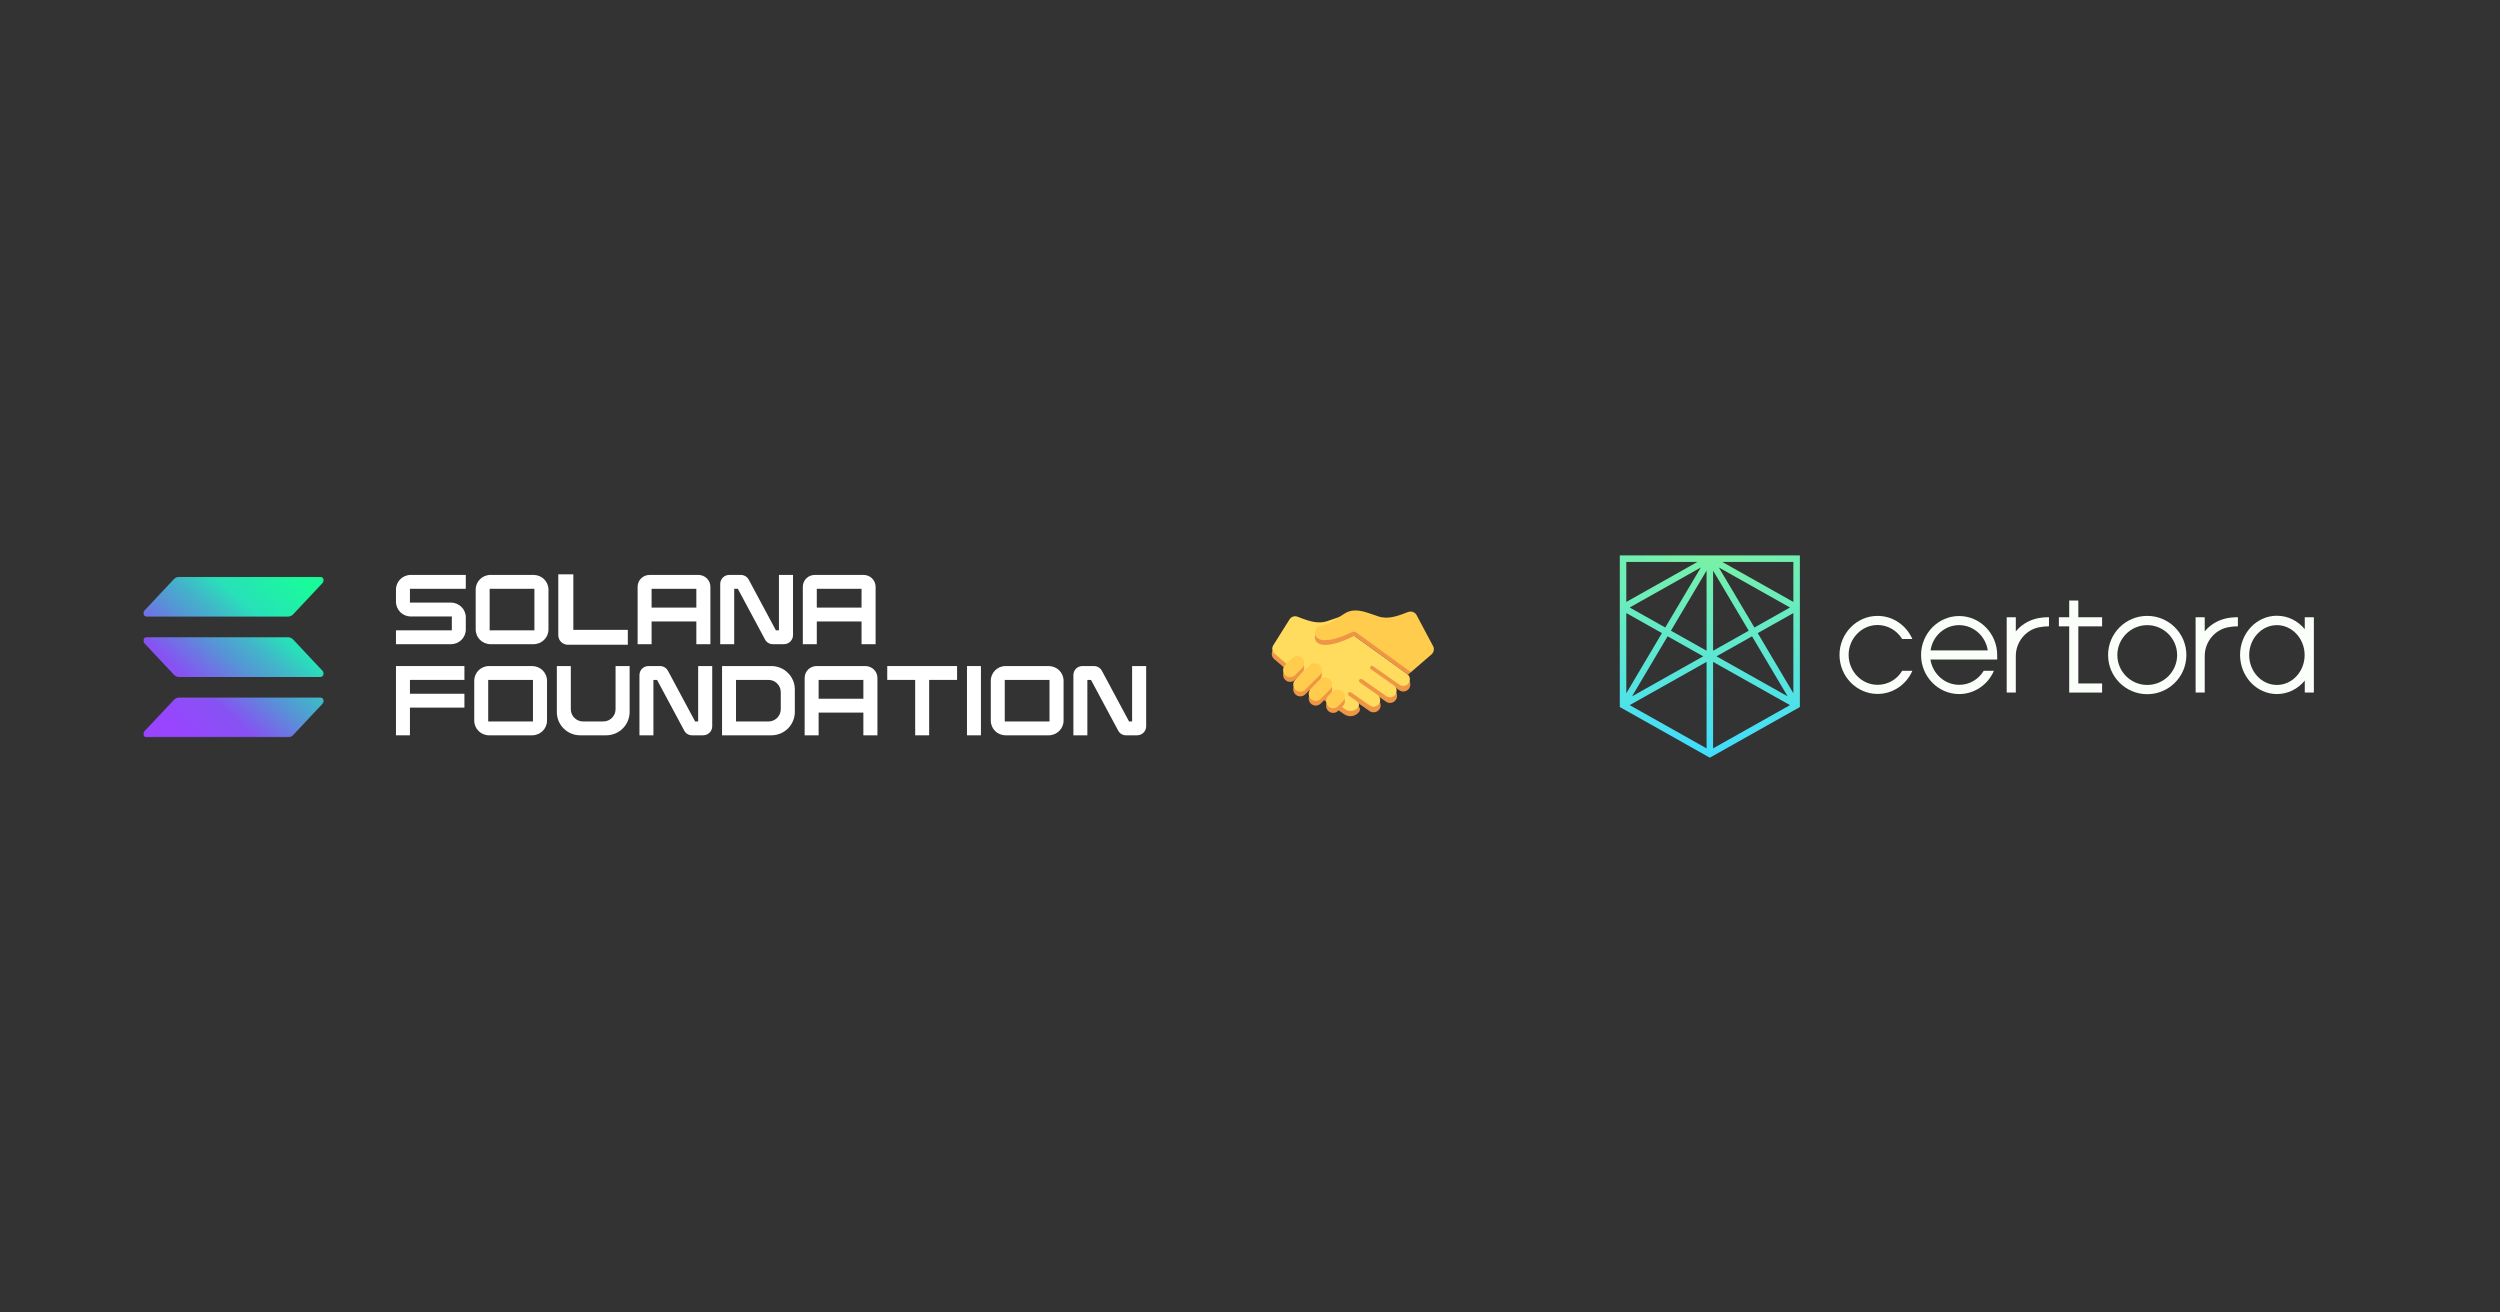 <svg width="1920" height="1008" viewBox="0 0 1920 1008" fill="none" xmlns="http://www.w3.org/2000/svg">
<rect x="0" y="0" width="1920" height="1008" fill="#333333" stroke="none"/>
<path d="M1748.66 526.041C1736.87 526.041 1727.37 515.703 1727.37 503.073C1727.37 490.443 1736.97 480.105 1748.66 480.105C1760.35 480.105 1769.96 490.443 1769.96 503.073C1769.96 515.703 1760.46 526.041 1748.66 526.041ZM1770.06 474.042V483.231C1764.84 476.865 1757.21 472.893 1748.66 472.893C1733 472.893 1720.37 486.363 1720.37 502.965C1720.37 519.568 1733.1 533.031 1748.66 533.031C1757.22 533.031 1764.84 529.065 1770.06 522.693V531.881H1777.05V474.042H1770.06V474.042Z" fill="#FAFFFA"/>
<path d="M1693.23 484.904V474.041H1686.23V531.888H1693.23V503.798C1693.23 493.359 1700.43 484.171 1710.45 481.872C1712.96 481.348 1715.68 481.031 1718.71 481.031V474.034C1715.26 474.034 1711.92 474.343 1709 475.076C1702.64 476.642 1697.21 480.083 1693.24 484.897H1693.24L1693.23 484.904Z" fill="#FAFFFA"/>
<path d="M1649.08 526.04C1636.34 526.04 1626.12 515.702 1626.12 503.073C1626.12 490.443 1636.45 480.105 1649.08 480.105C1661.71 480.105 1672.04 490.443 1672.04 503.073C1672.04 515.702 1661.81 526.04 1649.08 526.04ZM1649.08 473C1632.49 473 1619.01 486.47 1619.01 503.065C1619.01 519.661 1632.48 533.138 1649.08 533.138C1665.68 533.138 1679.14 519.668 1679.14 503.065C1679.14 486.463 1665.67 473 1649.08 473V473Z" fill="#FAFFFA"/>
<path d="M1596.15 481.046H1614.41V474.049H1596.15V461.211H1589.15V474.049H1581.21V481.046H1589.15V531.895H1614.41V524.898H1596.15V481.053V481.046Z" fill="#FAFFFA"/>
<path d="M1548.14 484.904V474.041H1541.14V531.888H1548.14V503.798C1548.14 493.359 1555.34 484.171 1565.36 481.872C1567.87 481.348 1570.58 481.031 1573.62 481.031V474.034C1570.17 474.034 1566.83 474.343 1563.91 475.076C1557.54 476.642 1552.12 480.083 1548.15 484.897L1548.14 484.904Z" fill="#FAFFFA"/>
<path d="M1504.6 480.097C1515.67 480.097 1524.96 488.559 1526.63 499.515H1482.68C1484.25 488.445 1493.54 480.097 1504.6 480.097ZM1504.6 525.938C1493.54 525.938 1484.25 517.475 1482.58 506.52H1533.84V503.071C1533.84 486.577 1520.68 473.106 1504.61 473.106C1488.54 473.106 1475.38 486.577 1475.38 503.071C1475.38 519.566 1488.54 533.036 1504.61 533.036C1516.2 533.036 1526.63 526.039 1531.33 515.184H1523.5C1519.44 521.858 1512.34 526.046 1504.61 525.938H1504.6Z" fill="#FAFFFA"/>
<path d="M1441.97 525.939C1429.75 525.939 1419.74 515.601 1419.74 502.972C1419.74 490.342 1429.76 480.004 1441.97 480.004C1449.91 480.004 1456.9 484.279 1460.86 490.759H1468.69C1464.1 480.32 1453.87 473.007 1441.97 473.007C1425.89 473.007 1412.74 486.477 1412.74 502.972C1412.74 519.466 1425.9 532.937 1441.97 532.937C1453.56 532.937 1463.99 525.946 1468.69 515.185H1460.86C1456.9 521.866 1449.8 525.939 1441.97 525.939Z" fill="#FAFFFA"/>
<path fill-rule="evenodd" clip-rule="evenodd" d="M1244 426.562H1246.5H1379.8H1382.3V429.064V465.096L1382.3 465.096V466.559V479.524H1382.3V541.538V543.001L1381.02 543.718L1314.39 581.204L1313.16 581.894L1311.93 581.205L1245.28 543.718L1244 543.001V541.538V479.524V466.56V466.559V465.096L1244 465.096V429.064V426.562ZM1249 470.836V479.524V532.413L1276.37 486.227L1249 470.836ZM1251.6 541.539L1310.65 574.745V508.321L1251.6 541.539ZM1315.65 574.752L1374.7 541.538L1315.65 508.326V574.752ZM1377.3 532.408V470.84L1349.93 486.232L1377.3 532.408ZM1377.3 462.282V431.565H1322.7L1377.3 462.282ZM1320.06 435.821L1374.7 466.561L1347.38 481.928L1320.06 435.821ZM1306.24 435.82L1278.92 481.923L1251.6 466.559L1306.24 435.82ZM1303.6 431.565L1249 462.282V431.565H1303.6ZM1345.57 488.685L1372.89 534.781L1318.26 504.051L1345.57 488.685ZM1280.73 488.679L1253.41 534.782L1308.05 504.044L1280.73 488.679ZM1310.65 499.767L1283.28 484.375L1310.65 438.189V499.767ZM1315.65 499.775L1343.02 484.381L1315.65 438.199V499.775Z" fill="url(#paint0_radial_1729_3659)"/>
<g clip-path="url(#clip0_1729_3659)">
<path d="M357.732 452.176H314.829V462.814H346.328C352.673 462.814 357.732 467.908 357.732 474.127V483.417C357.732 489.71 352.673 494.729 346.328 494.729H304.104V484.091H347.008V473.452H315.509C309.164 473.452 304.104 468.358 304.104 462.14V452.85C304.104 446.557 309.164 441.537 315.509 441.537H357.732V452.176Z" fill="white"/>
<path d="M409.743 441.537C416.087 441.537 421.224 446.557 421.224 452.85V483.417C421.224 489.71 416.087 494.729 409.743 494.729H376.734C370.39 494.729 365.328 489.71 365.328 483.417V452.85C365.328 446.557 370.39 441.537 376.734 441.537H409.743ZM410.423 452.176H376.054V484.091H410.423V452.176Z" fill="white"/>
<path d="M440.322 483.718H482.168V495.181H436.169C432.089 495.181 428.766 491.885 428.766 487.839V441.09H440.322V483.718Z" fill="white"/>
<path d="M536.298 441.537C541.435 441.537 545.59 445.583 545.59 450.677V494.729H534.789V477.273H500.42V494.729H489.694V450.677C489.694 445.583 493.772 441.537 498.909 441.537H536.298ZM534.789 452.176H500.42V466.635H534.789V452.176Z" fill="white"/>
<path d="M598.227 441.537H609.028V487.837C609.028 491.658 605.855 494.729 602.004 494.729H593.694C591.051 494.804 588.709 493.381 587.501 491.058L566.654 452.176H563.859V494.729H553.133V448.505C553.133 444.609 556.229 441.537 560.08 441.537H568.844C571.412 441.537 573.828 442.886 575.036 445.208L595.886 484.091H598.227V441.537Z" fill="white"/>
<path d="M663.174 441.537C668.311 441.537 672.466 445.583 672.466 450.677V494.729H661.663V477.273H627.294V494.729H616.57V450.677C616.57 445.583 620.648 441.537 625.785 441.537H663.174ZM661.663 452.176H627.294V466.635H661.663V452.176Z" fill="white"/>
<path d="M356.676 522.166H314.829V532.804H356.676V543.443H314.829V564.719H304.104V511.527H356.676V522.166Z" fill="white"/>
<path d="M408.636 511.527C414.981 511.527 420.117 516.547 420.117 522.84V553.407C420.117 559.7 414.981 564.719 408.636 564.719H375.626C369.281 564.719 364.222 559.7 364.222 553.407V522.84C364.222 516.547 369.281 511.527 375.626 511.527H408.636ZM409.314 522.166H374.946V554.081H409.314V522.166Z" fill="white"/>
<path d="M472.752 511.527H483.555V546.889C483.478 556.778 475.472 564.719 465.5 564.719H445.635C435.665 564.719 427.657 556.778 427.657 546.889V511.527H438.383V544.716C438.383 549.886 442.613 554.081 447.827 554.081H463.311C468.522 554.081 472.752 549.886 472.752 544.716V511.527Z" fill="white"/>
<path d="M536.19 511.527H546.991V557.827C546.991 561.648 543.82 564.719 539.967 564.719H531.659C529.014 564.794 526.672 563.371 525.464 561.048L504.617 522.166H501.822V564.719H491.096V518.495C491.096 514.599 494.194 511.527 498.045 511.527H506.809C509.375 511.527 511.793 512.876 513.001 515.198L533.849 554.081H536.19V511.527Z" fill="white"/>
<path d="M592.375 511.527C602.347 511.527 610.353 519.543 610.428 529.358V546.889C610.353 556.778 602.347 564.719 592.375 564.719H554.532V511.527H592.375ZM599.627 531.605C599.627 526.361 595.397 522.166 590.186 522.166H565.258V554.081H590.186C595.397 554.081 599.627 549.886 599.627 544.716V531.605Z" fill="white"/>
<path d="M664.575 511.527C669.711 511.527 673.866 515.573 673.866 520.667V564.719H663.065V547.263H628.697V564.719H617.971V520.667C617.971 515.573 622.049 511.527 627.185 511.527H664.575ZM663.065 522.166H628.697V536.625H663.065V522.166Z" fill="white"/>
<path d="M681.408 511.527H735.037V522.166H713.587V564.719H702.861V522.166H681.408V511.527Z" fill="white"/>
<path d="M753.358 564.719H742.632V511.527H753.358V564.719Z" fill="white"/>
<path d="M805.34 511.527C811.685 511.527 816.821 516.547 816.821 522.84V553.407C816.821 559.7 811.685 564.719 805.34 564.719H772.33C765.985 564.719 760.926 559.7 760.926 553.407V522.84C760.926 516.547 765.985 511.527 772.33 511.527H805.34ZM806.02 522.166H771.652V554.081H806.02V522.166Z" fill="white"/>
<path d="M869.457 511.527H880.26V557.827C880.26 561.648 877.086 564.719 873.235 564.719H864.925C862.282 564.794 859.941 563.371 858.732 561.048L837.883 522.166H835.088V564.719H824.364V518.495C824.364 514.599 827.461 511.527 831.312 511.527H840.075C842.643 511.527 845.06 512.876 846.268 515.198L867.115 554.081H869.457V511.527Z" fill="white"/>
<mask id="mask0_1729_3659" style="mask-type:luminance" maskUnits="userSpaceOnUse" x="109" y="443" width="140" height="124">
<path d="M248.673 443.036H110V566.27H248.673V443.036Z" fill="white"/>
</mask>
<g mask="url(#mask0_1729_3659)">
<path d="M247.958 540.197L225.066 564.592C224.569 565.121 223.967 565.544 223.297 565.833C222.628 566.122 221.907 566.27 221.177 566.27H112.657C112.139 566.27 111.633 566.12 111.2 565.838C110.767 565.555 110.426 565.154 110.22 564.682C110.013 564.21 109.95 563.689 110.038 563.181C110.126 562.674 110.361 562.204 110.714 561.828L133.623 537.433C134.12 536.905 134.72 536.483 135.387 536.195C136.054 535.906 136.773 535.756 137.501 535.755H246.015C246.533 535.755 247.039 535.905 247.472 536.188C247.905 536.47 248.246 536.871 248.452 537.343C248.659 537.815 248.722 538.336 248.634 538.844C248.546 539.35 248.311 539.821 247.958 540.197ZM225.066 491.074C224.569 490.544 223.967 490.121 223.297 489.833C222.628 489.544 221.907 489.395 221.177 489.396H112.657C112.139 489.396 111.633 489.546 111.2 489.828C110.767 490.11 110.426 490.512 110.22 490.984C110.013 491.455 109.95 491.977 110.038 492.484C110.126 492.991 110.361 493.462 110.714 493.838L133.623 518.232C134.12 518.761 134.72 519.182 135.387 519.471C136.054 519.76 136.773 519.909 137.501 519.911H246.015C246.533 519.911 247.039 519.76 247.472 519.478C247.905 519.196 248.246 518.794 248.452 518.322C248.659 517.851 248.722 517.329 248.634 516.822C248.546 516.315 248.311 515.844 247.958 515.468L225.066 491.074ZM112.657 473.551H221.177C221.907 473.551 222.628 473.403 223.297 473.114C223.967 472.825 224.569 472.403 225.066 471.873L247.958 447.478C248.311 447.102 248.546 446.632 248.634 446.125C248.722 445.618 248.659 445.096 248.452 444.624C248.246 444.152 247.905 443.751 247.472 443.469C247.039 443.186 246.533 443.036 246.015 443.036H137.501C136.773 443.037 136.054 443.187 135.387 443.476C134.72 443.764 134.12 444.186 133.623 444.714L110.72 469.109C110.367 469.485 110.132 469.955 110.044 470.461C109.956 470.968 110.019 471.489 110.224 471.96C110.43 472.432 110.77 472.834 111.202 473.116C111.634 473.399 112.14 473.55 112.657 473.551Z" fill="url(#paint1_linear_1729_3659)"/>
</g>
</g>
<path d="M1032.32 548.529C1034.14 549.797 1036.38 550.294 1038.56 549.909C1040.74 549.524 1042.67 548.29 1043.94 546.478C1044.38 545.85 1044.55 545.073 1044.42 544.319C1044.28 543.564 1043.86 542.894 1043.23 542.455L1036.55 535.417L1051.79 546.088C1052.38 546.497 1053.03 546.787 1053.73 546.942C1054.42 547.096 1055.14 547.112 1055.84 546.988C1056.54 546.864 1057.21 546.603 1057.81 546.22C1058.41 545.837 1058.93 545.339 1059.34 544.755C1059.75 544.172 1060.04 543.515 1060.19 542.82C1060.34 542.126 1060.36 541.408 1060.23 540.707C1060.11 540.007 1059.85 539.338 1059.47 538.738C1059.09 538.138 1058.59 537.619 1058.01 537.211L1045.02 525.277L1064.43 538.865C1065.01 539.275 1065.67 539.565 1066.36 539.719C1067.06 539.874 1067.78 539.89 1068.48 539.766C1069.18 539.642 1069.85 539.381 1070.45 538.998C1071.05 538.615 1071.57 538.117 1071.97 537.533C1072.38 536.95 1072.67 536.293 1072.82 535.598C1072.98 534.904 1072.99 534.186 1072.87 533.485C1072.75 532.785 1072.49 532.115 1072.1 531.516C1071.72 530.916 1071.22 530.397 1070.64 529.989L1053.43 515.281L1074.61 530.105C1075.19 530.514 1075.85 530.804 1076.54 530.959C1077.24 531.113 1077.95 531.129 1078.65 531.005C1079.36 530.882 1080.02 530.621 1080.62 530.237C1081.22 529.854 1081.74 529.356 1082.15 528.772C1082.56 528.189 1082.85 527.532 1083 526.838C1083.15 526.143 1083.17 525.425 1083.05 524.725C1082.92 524.024 1082.66 523.355 1082.28 522.755C1081.9 522.155 1081.4 521.637 1080.82 521.229L990.091 479.423L977.572 499.36C976.167 501.526 976.55 504.462 978.568 506.188L1006.68 530.278C1007.97 531.376 1009.3 532.41 1010.68 533.38L1032.32 548.529Z" fill="#EF9645"/>
<path d="M1080.62 517.549L1039.81 488.115L1039.59 487.826L1039.78 487.537L1039.97 487.346L1043.06 489.039C1046.52 491.278 1054.42 494.586 1060.41 494.586C1064.51 494.586 1066.97 493.051 1067.7 490.047C1067.92 488.719 1067.61 487.357 1066.83 486.26C1066.05 485.162 1064.87 484.418 1063.54 484.19C1059.92 483.647 1056.46 482.301 1053.43 480.25L1051.42 478.903C1049.17 477.383 1046.62 475.66 1044.73 474.548C1042.38 473.125 1039.83 472.436 1036.92 472.436C1032.6 472.436 1028.21 473.959 1023.97 475.433L1019.4 477.007C1017.43 477.671 1015.36 478.001 1013.28 477.986C1007.7 477.986 1002.25 475.87 996.97 473.826L996.439 473.616C995.353 473.201 994.157 473.176 993.055 473.545C991.952 473.914 991.012 474.654 990.394 475.639L977.875 495.583C977.239 496.577 976.984 497.767 977.154 498.935C977.324 500.103 977.91 501.17 978.803 501.942L1006.92 526.035C1008.19 527.122 1009.52 528.159 1010.89 529.112L1033.15 544.697C1033.93 545.242 1034.8 545.628 1035.73 545.833C1036.66 546.039 1037.61 546.06 1038.55 545.895C1039.48 545.73 1040.37 545.383 1041.17 544.874C1041.97 544.364 1042.67 543.702 1043.21 542.924C1043.65 542.296 1043.82 541.52 1043.69 540.765C1043.55 540.011 1043.13 539.34 1042.5 538.898L1035.88 534.265C1035.71 534.143 1035.56 533.987 1035.45 533.806C1035.35 533.625 1035.27 533.424 1035.25 533.214C1035.22 533.004 1035.23 532.791 1035.29 532.588C1035.35 532.385 1035.45 532.196 1035.59 532.033C1035.83 531.738 1036.18 531.546 1036.56 531.496C1036.94 531.445 1037.32 531.541 1037.63 531.762L1052 541.819C1053.1 542.588 1054.46 542.89 1055.78 542.657C1057.1 542.424 1058.28 541.676 1059.05 540.577C1059.81 539.479 1060.12 538.12 1059.88 536.799C1059.65 535.479 1058.9 534.305 1057.8 533.536L1044.36 524.125C1044.18 524.003 1044.04 523.847 1043.93 523.666C1043.82 523.485 1043.75 523.284 1043.72 523.074C1043.69 522.864 1043.71 522.651 1043.76 522.448C1043.82 522.245 1043.92 522.056 1044.06 521.893C1044.3 521.6 1044.65 521.41 1045.03 521.359C1045.41 521.309 1045.79 521.403 1046.11 521.622L1064.64 534.597C1065.18 534.978 1065.8 535.248 1066.44 535.392C1067.09 535.535 1067.76 535.55 1068.42 535.434C1069.07 535.319 1069.7 535.076 1070.26 534.719C1070.82 534.363 1071.3 533.899 1071.68 533.355C1072.06 532.811 1072.33 532.197 1072.47 531.549C1072.62 530.901 1072.63 530.231 1072.52 529.577C1072.4 528.923 1072.16 528.298 1071.8 527.738C1071.45 527.178 1070.98 526.694 1070.44 526.313L1052.86 514.01C1052.68 513.89 1052.54 513.734 1052.43 513.553C1052.32 513.372 1052.24 513.17 1052.22 512.959C1052.19 512.749 1052.21 512.535 1052.27 512.332C1052.33 512.129 1052.43 511.94 1052.57 511.779C1052.79 511.517 1053.1 511.347 1053.43 511.303C1053.77 511.259 1054.11 511.344 1054.39 511.54L1074.82 525.837C1075.36 526.217 1075.98 526.487 1076.62 526.631C1077.27 526.774 1077.94 526.789 1078.6 526.673C1079.25 526.558 1079.88 526.315 1080.44 525.958C1081 525.601 1081.48 525.137 1081.86 524.593C1082.24 524.048 1082.51 523.435 1082.66 522.786C1082.8 522.138 1082.81 521.467 1082.7 520.813C1082.58 520.159 1082.34 519.534 1081.98 518.974C1081.63 518.414 1081.16 517.93 1080.62 517.549Z" fill="#FFDC5D"/>
<path d="M1032.71 539.854C1032.46 540.819 1031.97 541.653 1031.31 542.314L1027.68 545.91C1027.02 546.58 1026.19 547.065 1025.28 547.315C1024.37 547.566 1023.41 547.575 1022.49 547.34C1021.57 547.1 1020.73 546.62 1020.05 545.949C1019.37 545.278 1018.88 544.44 1018.63 543.52C1018.38 542.599 1018.38 541.629 1018.62 540.707C1018.87 539.785 1019.35 538.944 1020.03 538.269L1023.65 534.672C1024.32 534.003 1025.15 533.518 1026.06 533.267C1026.97 533.016 1027.93 533.008 1028.84 533.242C1029.53 533.422 1030.18 533.736 1030.74 534.166C1031.31 534.595 1031.79 535.132 1032.15 535.747C1032.51 536.361 1032.74 537.039 1032.84 537.744C1032.94 538.449 1032.89 539.166 1032.71 539.854ZM994.637 522.084L1000.06 516.678C1000.69 516.059 1001.15 515.297 1001.41 514.46C1001.67 513.623 1001.72 512.735 1001.57 511.872C1001.41 511.009 1001.04 510.197 1000.5 509.507C999.962 508.816 999.261 508.267 998.462 507.907C997.46 507.456 996.344 507.322 995.264 507.522C994.184 507.722 993.191 508.247 992.417 509.026L986.989 514.432C986.369 515.052 985.908 515.814 985.647 516.651C985.386 517.489 985.332 518.377 985.49 519.24C985.648 520.103 986.013 520.914 986.554 521.605C987.095 522.295 987.796 522.844 988.596 523.204C989.598 523.651 990.712 523.783 991.791 523.583C992.87 523.383 993.862 522.861 994.637 522.084ZM1013.43 522.272C1013.96 521.776 1014.39 521.177 1014.68 520.512C1014.98 519.848 1015.14 519.13 1015.15 518.403C1015.16 517.676 1015.03 516.953 1014.75 516.279C1014.48 515.605 1014.07 514.993 1013.56 514.479C1013.04 513.965 1012.43 513.56 1011.76 513.288C1011.08 513.016 1010.36 512.883 1009.63 512.897C1008.91 512.91 1008.19 513.07 1007.52 513.367C1006.86 513.664 1006.26 514.091 1005.77 514.624L994.926 525.45C994.395 525.946 993.968 526.545 993.673 527.209C993.378 527.874 993.219 528.591 993.207 529.319C993.195 530.046 993.329 530.768 993.602 531.442C993.875 532.117 994.281 532.729 994.796 533.243C995.311 533.757 995.924 534.162 996.599 534.433C997.274 534.705 997.996 534.838 998.723 534.825C999.451 534.811 1000.17 534.651 1000.83 534.355C1001.5 534.058 1002.09 533.631 1002.59 533.098L1013.43 522.272ZM1021.55 533.105C1022.29 532.373 1022.79 531.446 1023.01 530.435C1023.23 529.424 1023.16 528.371 1022.8 527.4C1022.44 526.429 1021.81 525.582 1020.99 524.958C1020.16 524.334 1019.17 523.959 1018.14 523.879C1017.36 523.82 1016.58 523.932 1015.85 524.206C1015.12 524.481 1014.45 524.911 1013.91 525.468L1006.67 532.672C1005.93 533.404 1005.43 534.331 1005.21 535.343C1004.98 536.355 1005.06 537.408 1005.42 538.38C1005.78 539.351 1006.41 540.199 1007.23 540.823C1008.06 541.448 1009.05 541.822 1010.08 541.902C1011.72 542.032 1013.23 541.393 1014.31 540.313L1021.55 533.105ZM1081.34 518.166L1083.6 516.209L1058.64 477.028L1014.33 484.196C1013.62 484.315 1012.95 484.572 1012.34 484.952C1011.74 485.331 1011.21 485.826 1010.8 486.409C1010.39 486.991 1010.09 487.65 1009.93 488.346C1009.77 489.043 1009.75 489.764 1009.87 490.469C1012.25 500.201 1031.55 492.971 1040.04 488.299L1081.34 518.166Z" fill="#EF9645"/>
<path d="M1032.71 536.244C1032.46 537.208 1031.97 538.042 1031.31 538.703L1027.68 542.3C1027.02 542.97 1026.19 543.454 1025.28 543.705C1024.37 543.956 1023.41 543.964 1022.49 543.73C1021.57 543.489 1020.73 543.009 1020.05 542.338C1019.37 541.668 1018.88 540.829 1018.63 539.909C1018.38 538.988 1018.38 538.018 1018.62 537.096C1018.87 536.174 1019.35 535.333 1020.03 534.659L1023.65 531.062C1024.32 530.392 1025.15 529.908 1026.06 529.657C1026.97 529.406 1027.93 529.397 1028.84 529.632C1029.53 529.812 1030.18 530.125 1030.74 530.555C1031.31 530.985 1031.79 531.522 1032.15 532.136C1032.51 532.75 1032.74 533.429 1032.84 534.134C1032.94 534.838 1032.89 535.555 1032.71 536.244ZM994.637 518.474L1000.06 513.068C1000.69 512.448 1001.15 511.687 1001.41 510.849C1001.67 510.012 1001.72 509.124 1001.57 508.261C1001.41 507.398 1001.04 506.587 1000.5 505.896C999.962 505.205 999.261 504.656 998.462 504.296C997.459 503.848 996.344 503.715 995.265 503.915C994.185 504.115 993.192 504.638 992.417 505.416L986.989 510.822C986.369 511.442 985.908 512.203 985.647 513.041C985.386 513.878 985.332 514.766 985.49 515.629C985.648 516.492 986.013 517.303 986.554 517.994C987.095 518.684 987.796 519.233 988.596 519.593C989.598 520.04 990.712 520.173 991.791 519.973C992.87 519.773 993.862 519.25 994.637 518.474ZM1013.43 518.661C1013.96 518.165 1014.39 517.566 1014.68 516.902C1014.98 516.237 1015.14 515.52 1015.15 514.792C1015.16 514.065 1015.03 513.343 1014.75 512.669C1014.48 511.994 1014.07 511.382 1013.56 510.868C1013.04 510.354 1012.43 509.949 1011.76 509.678C1011.08 509.406 1010.36 509.273 1009.63 509.286C1008.91 509.3 1008.19 509.46 1007.52 509.756C1006.86 510.053 1006.26 510.48 1005.77 511.013L994.926 521.839C994.395 522.335 993.968 522.934 993.673 523.599C993.378 524.263 993.219 524.981 993.207 525.708C993.195 526.435 993.329 527.158 993.602 527.832C993.875 528.506 994.281 529.118 994.796 529.632C995.311 530.146 995.924 530.551 996.599 530.823C997.274 531.095 997.996 531.228 998.723 531.214C999.451 531.201 1000.17 531.041 1000.83 530.744C1001.5 530.447 1002.09 530.02 1002.59 529.487L1013.43 518.661ZM1021.55 529.495C1022.29 528.762 1022.79 527.835 1023.01 526.824C1023.23 525.813 1023.16 524.76 1022.8 523.789C1022.44 522.819 1021.81 521.971 1020.99 521.347C1020.16 520.723 1019.17 520.349 1018.14 520.268C1017.36 520.21 1016.58 520.321 1015.85 520.596C1015.12 520.87 1014.45 521.301 1013.91 521.857L1006.67 529.061C1005.93 529.794 1005.43 530.721 1005.21 531.732C1004.98 532.744 1005.06 533.798 1005.42 534.769C1005.78 535.741 1006.41 536.589 1007.23 537.213C1008.06 537.837 1009.05 538.211 1010.08 538.291C1011.72 538.421 1013.23 537.782 1014.31 536.702L1021.55 529.495ZM1099.4 502.57C1100.36 501.744 1100.98 500.6 1101.16 499.348C1101.34 498.097 1101.06 496.824 1100.37 495.763L1100.36 495.745L1087.84 472.197C1087.18 471.142 1086.17 470.349 1084.99 469.954C1083.81 469.559 1082.53 469.586 1081.36 470.03C1074.17 472.815 1066.29 476.014 1058.64 473.414L1054.68 472.053C1047.64 469.615 1039.99 466.759 1033.01 470.991C1030.5 472.468 1026.73 475.082 1024.3 476.697C1021.3 478.699 1017.9 480.025 1014.33 480.582C1013.62 480.698 1012.95 480.953 1012.34 481.331C1011.73 481.71 1011.21 482.205 1010.79 482.789C1010.38 483.372 1010.08 484.031 1009.92 484.729C1009.77 485.427 1009.75 486.15 1009.87 486.855C1012.08 495.926 1029.01 490.134 1038.17 485.522C1038.75 485.236 1039.39 485.112 1040.02 485.163C1040.66 485.215 1041.27 485.44 1041.79 485.815L1083.62 516.206L1099.4 502.57Z" fill="#FFCC4D"/>
<defs>
<radialGradient id="paint0_radial_1729_3659" cx="0" cy="0" r="1" gradientUnits="userSpaceOnUse" gradientTransform="translate(1313.15 426.562) rotate(90) scale(155.331 451.099)">
<stop stop-color="#79F2A5"/>
<stop offset="1" stop-color="#40DCFF"/>
</radialGradient>
<linearGradient id="paint1_linear_1729_3659" x1="121.705" y1="569.207" x2="234.692" y2="441.02" gradientUnits="userSpaceOnUse">
<stop offset="0.08" stop-color="#9945FF"/>
<stop offset="0.3" stop-color="#8752F3"/>
<stop offset="0.5" stop-color="#5497D5"/>
<stop offset="0.6" stop-color="#43B4CA"/>
<stop offset="0.72" stop-color="#28E0B9"/>
<stop offset="0.97" stop-color="#19FB9B"/>
</linearGradient>
<clipPath id="clip0_1729_3659">
<rect width="795.482" height="129.378" fill="white" transform="translate(110 439.586)"/>
</clipPath>
</defs>
</svg>
